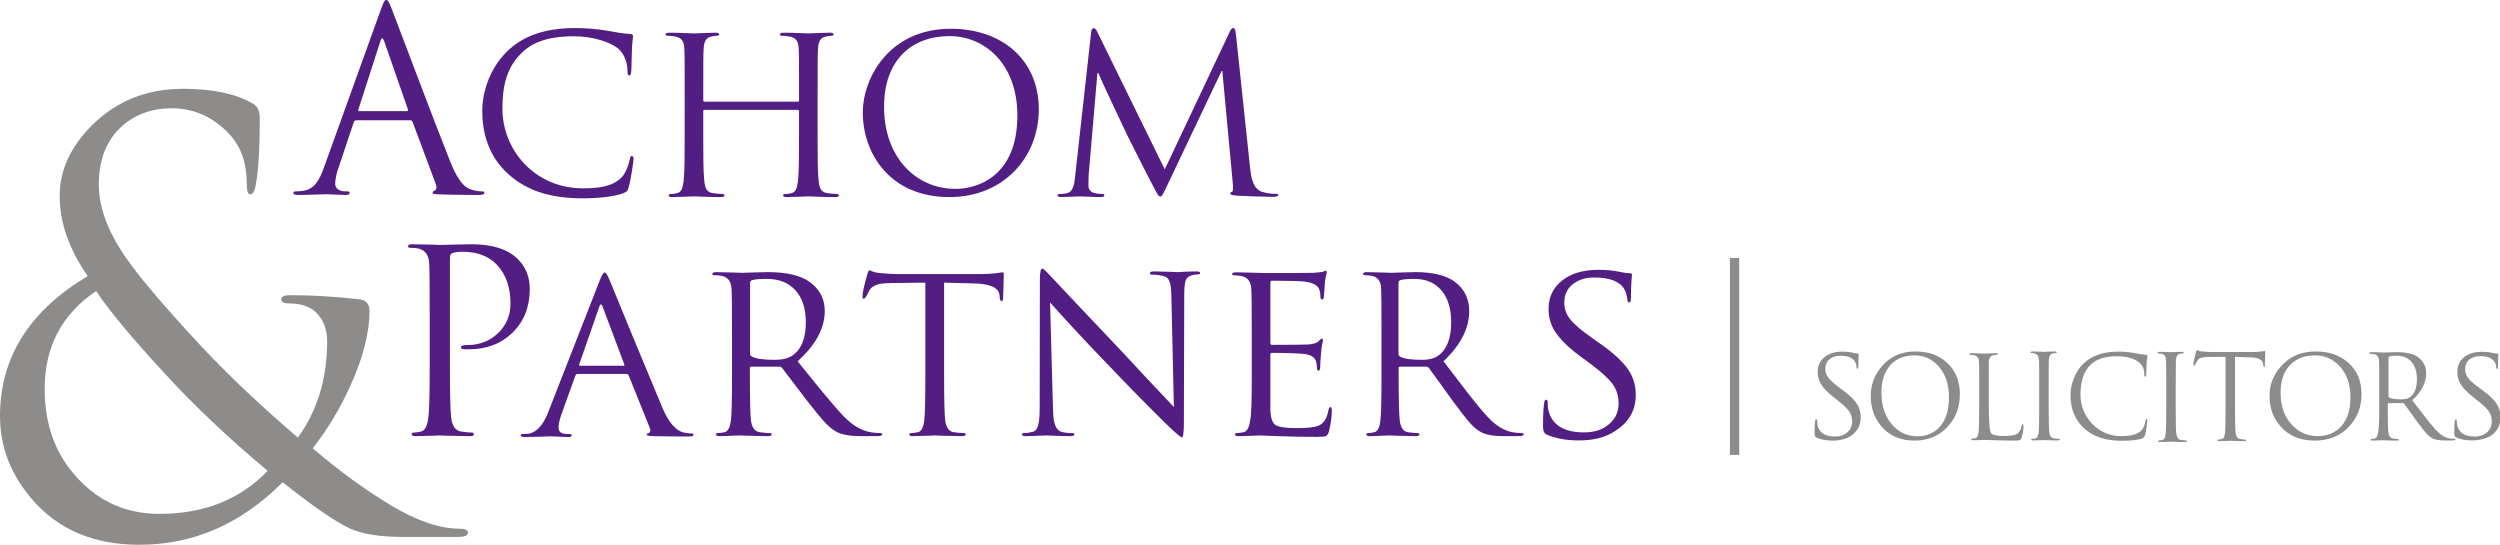<?xml version="1.0" encoding="utf-8"?>
<!-- Generator: Adobe Illustrator 28.0.0, SVG Export Plug-In . SVG Version: 6.00 Build 0)  -->
<svg version="1.1" id="Layer_1" xmlns="http://www.w3.org/2000/svg" xmlns:xlink="http://www.w3.org/1999/xlink" x="0px" y="0px"
	 viewBox="0 0 1399.2 304.9" style="enable-background:new 0 0 1399.2 304.9;" xml:space="preserve">
<style type="text/css">
	.st0{fill:#521E83;}
	.st1{fill:#8D8C8A;}
</style>
<path class="st0" d="M213.1,5.5c1.7-4.7,2.2-5.5,3.1-5.5s1.4,0.7,3.1,5.1c2.1,5.4,24.1,63.9,32.7,85.4c5,12.6,9.1,14.9,12.1,15.7
	c2.1,0.7,4.2,0.9,5.6,0.9c0.8,0,1.4,0.1,1.4,0.9c0,0.8-1.3,1.1-2.8,1.1c-2.1,0-12.3,0-22-0.3c-2.7-0.1-4.2-0.1-4.2-1
	c0-0.6,0.4-0.8,1-1c0.8-0.3,1.7-1.6,0.8-3.8l-13-34.8c-0.3-0.6-0.6-0.9-1.3-0.9h-30.2c-0.7,0-1.1,0.4-1.4,1.1l-8.4,25.1
	c-1.3,3.5-2,6.9-2,9.5c0,2.8,2.9,4.1,5.3,4.1h1.4c1,0,1.4,0.3,1.4,0.9c0,0.8-0.8,1.1-2.1,1.1c-3.4,0-9.4-0.4-10.9-0.4
	c-1.5,0-9.3,0.4-15.8,0.4c-1.8,0-2.7-0.3-2.7-1.1c0-0.6,0.6-0.9,1.3-0.9c1,0,2.9-0.1,4.1-0.3c6.5-0.9,9.3-6.2,11.8-13.3L213.1,5.5z
	 M227.7,62.2c0.7,0,0.7-0.4,0.6-1l-13.3-38.2c-0.7-2.1-1.4-2.1-2.1,0l-12.3,38.2c-0.3,0.7,0,1,0.4,1H227.7z"/>
<path class="st0" d="M285,97.9c-12.1-10.6-15.1-24.4-15.1-36c0-8.1,2.9-22.4,14-33.2c7.5-7.3,18.8-13,38-13c5,0,12,0.4,18.1,1.5
	c4.7,0.9,8.7,1.6,12.7,1.8c1.4,0.1,1.6,0.6,1.6,1.3c0,1-0.4,2.4-0.6,6.8c-0.2,4-0.2,10.7-0.4,12.5c-0.1,1.8-0.4,2.6-1.1,2.6
	c-0.9,0-1-0.9-1-2.6c0-4.7-2-9.7-5.2-12.4c-4.4-3.6-14-6.9-24.9-6.9c-16.6,0-24.3,4.7-28.7,8.9c-9.1,8.5-11.2,19.3-11.2,31.7
	c0,23.2,18.3,44.5,45,44.5c9.4,0,16.7-1.1,21.7-6.1c2.6-2.7,4.2-8,4.6-10.2c0.2-1.3,0.5-1.8,1.2-1.8c0.6,0,0.9,0.9,0.9,1.8
	c0,0.9-1.5,11.4-2.7,15.6c-0.7,2.3-1,2.6-3.2,3.5c-5,1.9-14.5,2.8-22.5,2.8C307.5,111,294.9,106.5,285,97.9z"/>
<path class="st0" d="M457.6,75c0,11.7,0,21.3,0.6,26.4c0.4,3.5,1.1,6.2,4.8,6.7c1.7,0.2,4.4,0.5,5.5,0.5c0.7,0,1,0.4,1,0.7
	c0,0.6-0.6,1-2,1c-6.8,0-14.5-0.4-15.1-0.4c-0.6,0-8.4,0.4-12.1,0.4c-1.4,0-2-0.2-2-1c0-0.4,0.2-0.7,1-0.7c1.1,0,2.6-0.2,3.7-0.5
	c2.5-0.5,3.1-3.2,3.6-6.7c0.6-5.1,0.6-14.7,0.6-26.4V62.2c0-0.5-0.4-0.7-0.7-0.7h-52.2c-0.4,0-0.7,0.1-0.7,0.7V75
	c0,11.7,0,21.3,0.6,26.4c0.4,3.5,1.1,6.2,4.8,6.7c1.7,0.2,4.4,0.5,5.5,0.5c0.7,0,1,0.4,1,0.7c0,0.6-0.6,1-2,1
	c-6.8,0-14.5-0.4-15.1-0.4c-0.6,0-8.4,0.4-12.1,0.4c-1.4,0-2-0.2-2-1c0-0.4,0.2-0.7,1-0.7c1.1,0,2.6-0.2,3.7-0.5
	c2.5-0.5,3.1-3.2,3.6-6.7c0.6-5.1,0.6-14.7,0.6-26.4V53.6c0-19,0-22.4-0.2-26.3c-0.2-4.1-1.2-6.1-5.3-6.9c-1-0.2-3.1-0.4-4.2-0.4
	c-0.5,0-1-0.2-1-0.7c0-0.7,0.6-1,2-1c5.5,0,13.3,0.4,13.9,0.4c0.6,0,8.4-0.4,12.1-0.4c1.4,0,2,0.2,2,1c0,0.5-0.5,0.7-1,0.7
	c-0.9,0-1.6,0.1-3.1,0.4c-3.3,0.6-4.3,2.7-4.6,6.9c-0.2,3.9-0.2,7.3-0.2,26.3v2.6c0,0.6,0.4,0.7,0.7,0.7h52.2c0.4,0,0.7-0.1,0.7-0.7
	v-2.6c0-19,0-22.4-0.2-26.3c-0.2-4.1-1.2-6.1-5.3-6.9c-1-0.2-3.1-0.4-4.2-0.4c-0.5,0-1-0.2-1-0.7c0-0.7,0.6-1,2-1
	c5.5,0,13.3,0.4,13.9,0.4c0.6,0,8.4-0.4,12.1-0.4c1.4,0,2,0.2,2,1c0,0.5-0.5,0.7-1,0.7c-0.9,0-1.6,0.1-3.1,0.4
	c-3.3,0.6-4.3,2.7-4.6,6.9c-0.2,3.9-0.2,7.3-0.2,26.3V75z"/>
<path class="st0" d="M532,16.1C560.2,16,581.3,33,581.4,61c0.1,26.9-19.6,49.2-49.8,49.3c-34.3,0.1-48.7-25.4-48.7-47.1
	C482.8,43.8,497.5,16.2,532,16.1z M535,105.7c11.3,0,34.5-6.4,34.4-41.3c-0.1-28.8-18.4-44.3-38.2-44.2
	c-20.9,0.1-36.5,13.4-36.4,39.7C494.8,87.8,512.4,105.8,535,105.7z"/>
<path class="st0" d="M699.7,94.4c0.5,4.4,1.4,11.3,6.7,13c3.6,1.1,6.8,1.1,8,1.1c0.6,0,1,0.1,1,0.6c0,0.7-1.1,1.1-2.6,1.1
	c-2.7,0-16.1-0.4-20.7-0.7c-2.8-0.2-3.5-0.6-3.5-1.2c0-0.5,0.2-0.7,0.9-0.9c0.6-0.1,0.7-2.2,0.5-4.4l-5.9-63.3h-0.4l-30.3,63.8
	c-2.6,5.4-3,6.5-4.1,6.5c-0.9,0-1.5-1.2-3.8-5.6c-3.2-6-13.9-27.3-14.5-28.5c-1.1-2.2-15-31.7-16.3-35h-0.5l-4.9,57
	c-0.1,2-0.1,4.2-0.1,6.3c0,1.8,1.4,3.4,3.2,3.8c2.1,0.5,4,0.6,4.7,0.6c0.5,0,1,0.2,1,0.6c0,0.9-0.7,1.1-2.2,1.1
	c-4.6,0-10.5-0.4-11.5-0.4c-1.1,0-7.1,0.4-10.4,0.4c-1.2,0-2.1-0.2-2.1-1.1c0-0.4,0.6-0.6,1.2-0.6c1,0,1.9,0,3.7-0.4
	c4.1-0.7,4.5-5.5,5-10.2l8.9-80c0.1-1.4,0.6-2.2,1.4-2.2c0.7,0,1.2,0.5,1.9,1.8l37.9,77.2l36.4-77.1c0.5-1.1,1-2,1.9-2
	s1.2,1,1.5,3.3L699.7,94.4z"/>
<g>
	<path class="st1" d="M78,304.9c-25.5,0-45.5-8.5-60-25.4C6,265.6,0,250.1,0,232.9c0-32.8,16.4-58.9,49.1-78.4
		c-10.5-15-15.7-29.9-15.7-44.9c0-14.3,6.1-27.6,18.3-39.7c13.7-13.5,30.6-20.2,50.7-20.2c16.5,0,29.4,2.7,38.8,8.1
		c2.8,1.5,4.2,4.2,4.2,8.1c0,17.4-0.8,29.8-2.2,37.4c-0.6,3.7-1.7,5.5-3.2,5.5c-1.3,0-1.9-2.1-1.9-6.2c0-11.5-3.3-20.7-9.9-27.7
		c-9-9.5-19.7-14.3-32.1-14.3c-10.9,0-20.1,3.3-27.6,9.8c-8.8,7.8-13.2,18.8-13.2,32.9c0,11.7,4.3,24.2,12.8,37.4
		c6.4,10,19,25.3,37.9,45.9c17.1,18.9,37.3,38.3,60.7,58.3c10.9-15,16.4-33,16.4-54c0-6.5-2-11.8-6.1-15.9
		c-3.4-3.5-8.7-5.2-15.7-5.2c-2.6,0-3.9-0.8-3.9-2.3c0-1.5,1.7-2.3,5.1-2.3c12.4,0,25.2,0.8,38.5,2.3c3.9,0.4,5.8,2.6,5.8,6.5
		c0,12.2-3.5,26-10.6,41.7c-6,13.2-13.1,25-21.2,35.2c15,12.8,29.7,23.5,44.1,32.1c14.4,8.6,27.2,12.9,38.3,12.9
		c3,0,4.5,0.8,4.5,2.3c0,1.5-1.8,2.3-5.5,2.3H225c-12.2,0-21.8-1.5-28.9-4.6c-8.1-3.7-20.8-12.4-37.9-26
		C135.1,293.1,108.4,304.9,78,304.9z M89.2,287.6c25,0,45.2-8,60.6-24.1c-21.6-18-41-36.3-58.1-55c-18.2-19.7-30.8-34.9-37.9-45.6
		C34.7,175.8,25,194,25,217.6c0,20.2,6.1,36.9,18.5,50.1C55.8,281,71,287.6,89.2,287.6z"/>
</g>
<path class="st0" d="M240.5,202.9v-25c0-17.3-0.1-27.6-0.3-30.7c-0.3-4.5-2.3-7.2-6-8.1c-1.3-0.3-2.9-0.4-4.7-0.4
	c-0.7,0-1.1-0.3-1.1-0.9c0-0.8,0.7-1.1,2.2-1.1c2.5,0,5.8,0.1,9.8,0.2c4,0.1,6,0.2,5.9,0.2c0.7,0,3.2-0.1,7.5-0.2
	c4.3-0.1,7.6-0.2,10-0.2c11.7,0,20.2,2.7,25.8,8.1c4.6,4.5,6.9,10.1,6.9,16.9c0,10-3.2,18.2-9.6,24.4c-6.4,6.3-14.6,9.4-24.5,9.4
	c-1.5,0-2.5,0-2.9-0.1c-1,0-1.5-0.3-1.5-1c0-0.9,1.2-1.3,3.7-1.3c6.7,0,12.4-2.2,17.1-6.7c4.6-4.5,6.9-9.9,6.9-16.5
	c0-9.2-2.6-16.5-7.8-21.9c-4.5-4.7-10.9-7.1-19-7.1c-2.7,0-4.7,0.3-6,0.9c-0.7,0.3-1.1,1.2-1.1,2.7v58.4c0,16.4,0.2,26.7,0.7,30.8
	c0.6,4.7,2.4,7.3,5.4,7.8c2.7,0.4,4.8,0.6,6.2,0.6c0.7,0,1.1,0.3,1.1,0.9c0,0.8-0.7,1.1-2.2,1.1c-3.1,0-6.9-0.1-11.2-0.2
	c-4.3-0.1-6.3-0.2-5.9-0.2c0.2,0-1.6,0.1-5.3,0.2c-3.7,0.1-6.4,0.2-8,0.2c-1.5,0-2.2-0.4-2.2-1.1c0-0.6,0.4-0.9,1.3-0.9
	c0.9,0,2.2-0.2,4-0.6c2.1-0.5,3.5-3.1,4-7.8C240.3,230,240.5,219.8,240.5,202.9z"/>
<path class="st0" d="M306.7,231l28.9-73.9c1.2-3.1,2.1-4.6,2.8-4.6c0.7,0,1.6,1.4,2.8,4.3c7.3,17.9,17.2,41.9,29.7,71.8
	c3.4,7.9,7.3,12.4,11.8,13.5c1.4,0.3,2.8,0.5,4.2,0.5c0.8,0,1.3,0.2,1.3,0.7c0,0.6-0.8,1-2.5,1c-8.3,0-15-0.1-20-0.2
	c-2.5-0.1-3.8-0.4-3.8-0.8c0-0.4,0.3-0.7,0.9-0.8c1.3-0.3,1.5-1.4,0.8-3.2l-11.8-29.3c-0.3-0.5-0.6-0.7-1.1-0.7h-27.4
	c-0.6,0-1,0.3-1.3,1l-7.6,21.1c-1.2,3.3-1.8,5.9-1.8,8c0,2.3,1.6,3.5,4.8,3.5h1.3c0.8,0,1.3,0.2,1.3,0.7c0,0.6-0.6,1-1.9,1
	c-1.2,0-3.1-0.1-5.6-0.2c-2.5-0.1-4-0.2-4.3-0.2c-0.1,0-1.9,0.1-5.5,0.2c-3.6,0.1-6.5,0.2-8.9,0.2c-1.6,0-2.4-0.3-2.4-1
	c0-0.5,0.4-0.7,1.1-0.7c1.2,0,2.4-0.1,3.7-0.2C300.4,241.7,304,237.9,306.7,231z M324.6,204.7h24.3c0.5,0,0.7-0.3,0.5-0.8
	l-12.1-32.2c-0.3-0.9-0.7-1.3-1-1.3c-0.3,0-0.6,0.4-0.9,1.3l-11.2,32.2C324,204.4,324.1,204.7,324.6,204.7z"/>
<path class="st0" d="M409.7,208.9v-21.4c0-14.8-0.1-23.6-0.3-26.2c-0.3-3.9-2.1-6.2-5.4-6.9c-1.2-0.2-2.6-0.4-4.3-0.4
	c-0.7,0-1-0.2-1-0.7c0-0.6,0.7-1,2-1c2.3,0,5.4,0.1,9.1,0.2c3.7,0.1,5.4,0.2,5.2,0.2c0.3,0,2.4-0.1,6.5-0.2c4.1-0.1,6.9-0.2,8.4-0.2
	c10.2,0,17.9,1.8,23,5.3c5.8,4.1,8.7,9.6,8.7,16.5c0,9.6-5.1,19-15.2,28.1c8.3,10.2,13,16,14.2,17.5c4.8,5.8,8.8,10.4,11.9,13.6
	c4.9,5,10,7.9,15.3,8.7c1.6,0.2,3.2,0.4,4.9,0.4c0.8,0,1.1,0.2,1.1,0.7c0,0.6-1,1-3,1h-8.9c-6,0-10.5-0.8-13.5-2.3
	c-2.4-1.2-5-3.4-7.8-6.6c-1.4-1.5-4.5-5.3-9.2-11.3c-3.7-4.9-8.3-10.9-13.7-18c-0.5-0.5-1-0.7-1.6-0.7h-15.5c-0.6,0-0.9,0.3-0.9,1
	v2.9c0,13.9,0.2,22.7,0.6,26.2c0.5,4,2.1,6.2,4.9,6.6c2.4,0.3,4.3,0.5,5.7,0.5c0.7,0,1,0.2,1,0.7c0,0.6-0.7,1-2,1
	c-2.9,0-6.2-0.1-10.1-0.2c-3.9-0.1-5.7-0.2-5.3-0.2c-5.8,0.2-9.7,0.4-11.8,0.4c-1.3,0-2-0.3-2-1c0-0.5,0.4-0.7,1.2-0.7
	c0.8,0,2-0.2,3.6-0.5c1.9-0.4,3.1-2.6,3.6-6.7C409.5,232.1,409.7,223.3,409.7,208.9z M419.8,158.3v39.7c0,0.6,0.3,1.1,0.9,1.5
	c2.3,1.3,6.7,1.9,13.2,1.9c3.9,0,7.1-0.8,9.4-2.3c5.1-3.4,7.7-9.6,7.7-18.7c0-7.6-1.9-13.6-5.8-17.9c-3.9-4.3-9.2-6.4-15.9-6.4
	c-3.9,0-6.7,0.2-8.4,0.7C420.1,157.1,419.8,157.6,419.8,158.3z"/>
<path class="st0" d="M773.2,208.9v-21.4c0-14.8-0.1-23.6-0.2-26.2c-0.2-3.9-1.9-6.2-5.1-6.9c-1.1-0.2-2.5-0.4-4-0.4
	c-0.6,0-1-0.2-1-0.7c0-0.6,0.6-1,1.9-1c2.2,0,5.1,0.1,8.6,0.2c3.5,0.1,5.1,0.2,4.9,0.2c0.2,0,2.3-0.1,6.1-0.2
	c3.8-0.1,6.5-0.2,7.9-0.2c9.7,0,16.9,1.8,21.8,5.3c5.5,4.1,8.2,9.6,8.2,16.5c0,9.6-4.8,19-14.4,28.1c7.8,10.2,12.3,16,13.4,17.5
	c4.5,5.8,8.3,10.4,11.3,13.6c4.6,5,9.4,7.9,14.5,8.7c1.5,0.2,3.1,0.4,4.6,0.4c0.7,0,1.1,0.2,1.1,0.7c0,0.6-1,1-2.9,1h-8.4
	c-5.7,0-10-0.8-12.7-2.3c-2.3-1.2-4.8-3.4-7.4-6.6c-1.3-1.5-4.2-5.3-8.7-11.3c-3.5-4.9-7.8-10.9-13-18c-0.5-0.5-1-0.7-1.5-0.7h-14.6
	c-0.6,0-0.8,0.3-0.8,1v2.9c0,13.9,0.2,22.7,0.6,26.2c0.5,4,2,6.2,4.6,6.6c2.3,0.3,4.1,0.5,5.4,0.5c0.6,0,1,0.2,1,0.7
	c0,0.6-0.6,1-1.9,1c-2.7,0-5.9-0.1-9.6-0.2c-3.7-0.1-5.4-0.2-5.1-0.2c-5.5,0.2-9.2,0.4-11.2,0.4c-1.3,0-1.9-0.3-1.9-1
	c0-0.5,0.4-0.7,1.1-0.7c0.8,0,1.9-0.2,3.4-0.5c1.8-0.4,3-2.6,3.4-6.7C773,232.1,773.2,223.3,773.2,208.9z M782.7,158.3v39.7
	c0,0.6,0.3,1.1,0.8,1.5c2.1,1.3,6.3,1.9,12.5,1.9c3.7,0,6.7-0.8,8.9-2.3c4.8-3.4,7.3-9.6,7.3-18.7c0-7.6-1.8-13.6-5.5-17.9
	c-3.7-4.3-8.7-6.4-15-6.4c-3.7,0-6.4,0.2-8,0.7C783,157.1,782.7,157.6,782.7,158.3z"/>
<path class="st0" d="M528.4,158.2v51c0,13.9,0.2,22.6,0.6,26.1c0.5,4,2.1,6.2,4.9,6.6c2.4,0.3,4.3,0.5,5.6,0.5c0.7,0,1,0.2,1,0.7
	c0,0.6-0.7,1-2,1c-2.8,0-6.2-0.1-10.1-0.2c-3.9-0.1-5.6-0.2-5.3-0.2c0.1,0-1.6,0.1-4.9,0.2c-3.4,0.1-5.8,0.2-7.3,0.2
	c-1.3,0-2-0.3-2-1c0-0.5,0.4-0.7,1.2-0.7c0.8,0,2-0.2,3.6-0.5c1.9-0.4,3.1-2.6,3.6-6.6c0.4-3.1,0.6-11.8,0.6-26.1v-51l-18.5,0.2
	c-3.2,0.1-5.6,0.2-7,0.5c-2.7,0.6-4.6,1.7-5.7,3.4c-0.5,1-1,1.9-1.5,2.9c-0.7,1.4-1.4,2-1.9,2c-0.4,0-0.6-0.4-0.6-1.1
	c0-2.2,0.9-6.3,2.7-12.5c0.4-1.5,0.8-2.3,1.2-2.3c0.2,0,0.8,0.2,1.9,0.7c1.1,0.4,2.3,0.7,3.6,0.8c4.7,0.4,7.9,0.6,9.9,0.6h46.8
	c3.2,0,6.2-0.2,8.8-0.5c2.6-0.4,3.8-0.5,3.6-0.5c0.4,0,0.6,0.5,0.6,1.4c0,1.4-0.1,3.8-0.2,7.4s-0.2,5.5-0.2,5.7c0,1-0.3,1.6-0.9,1.6
	c-0.5,0-0.8-0.7-1-2l-0.1-1.3c-0.4-4.3-5.5-6.5-15.4-6.6L528.4,158.2z"/>
<path class="st0" d="M587.7,169.3l1.6,58.3c0.1,3.9,0.3,6.6,0.6,8c0.7,3.5,2.1,5.5,4.2,6.1c1.7,0.5,3.8,0.7,6.2,0.7
	c0.7,0,1,0.2,1,0.7c0,0.6-0.7,1-2.2,1c-2.8,0-5.7-0.1-8.8-0.2c-3-0.1-4.5-0.2-4.4-0.2c-5.7,0.2-9.7,0.4-11.9,0.4c-1.3,0-2-0.3-2-1
	c0-0.5,0.3-0.7,1-0.7c1.7,0,3.5-0.3,5.3-0.8c1.8-0.5,2.9-2.8,3.3-6.8c0.2-1.2,0.3-4.1,0.3-8.6l0.1-69.8c0-4.1,0.5-6.1,1.4-6.1
	c0.4,0,1.9,1.3,4.3,3.9c6.8,7.2,19.9,21.2,39.5,41.8c8.6,9.3,18.5,19.9,29.8,31.8l-1.4-61.9c-0.1-4.1-0.4-6.9-1.1-8.5
	c-0.6-1.6-1.8-2.6-3.6-3c-1.8-0.4-3.9-0.7-6.3-0.7c-0.7,0-1-0.3-1-0.9c0-0.6,0.8-0.9,2.5-0.9c2.2,0,4.9,0.1,8.1,0.2
	c3.1,0.1,4.8,0.2,4.8,0.2c0.2,0,1.5-0.1,3.9-0.2c2.4-0.1,4.7-0.2,6.6-0.2c1.5,0,2.2,0.3,2.2,0.8c0,0.6-0.4,0.9-1.3,0.9
	c-0.9,0-1.9,0.1-3,0.4c-2,0.4-3.2,1.4-3.8,2.9c-0.5,1.5-0.8,4.2-0.8,8l-0.2,71.3c0,5.8-0.4,8.6-1.1,8.6c-0.7,0-3.7-2.6-9.1-7.8
	c-8.9-8.7-19.7-19.7-32.4-33C608.7,192.3,597.9,180.7,587.7,169.3z"/>
<path class="st0" d="M700.6,208.9v-21.3c0-14.8-0.1-23.5-0.3-26.2c-0.3-3.9-2.1-6.2-5.4-6.9c-1.2-0.2-2.6-0.4-4.3-0.4
	c-0.7,0-1-0.2-1-0.7c0-0.6,0.7-1,2-1c2.4,0,5.4,0.1,9.1,0.2c3.7,0.1,5.4,0.2,5.2,0.2c17.6,0,27.2,0,29-0.1c2.3-0.1,4.1-0.3,5.4-0.6
	c0.2,0,0.4-0.1,0.8-0.3c0.4-0.2,0.7-0.3,0.9-0.3c0.3,0,0.5,0.4,0.5,1.1c0,0.2-0.1,0.9-0.4,2.1c-0.3,1.1-0.5,2.3-0.6,3.6
	c-0.1,2.2-0.3,4.9-0.6,8c-0.2,0.9-0.5,1.3-0.9,1.3c-0.7,0-1-0.5-1-1.6c0-1.8-0.3-3.2-0.8-4.4c-1-2.2-4-3.6-9-4.1
	c-2.3-0.2-8.1-0.4-17.4-0.4c-0.5,0-0.8,0.4-0.8,1.2v33.5c0,0.8,0.3,1.2,0.8,1.2c11.5,0,18.2-0.1,20.1-0.2c3.1-0.2,5.1-0.8,6.1-1.8
	c0.9-1,1.5-1.5,1.8-1.5c0.4,0,0.6,0.3,0.6,1c0,0.2-0.1,0.9-0.4,2.2c-0.3,1.5-0.5,3.1-0.6,4.6c-0.3,3.4-0.5,5.9-0.5,7.6
	c0,1.7-0.3,2.5-0.9,2.5c-0.6,0-0.9-0.4-0.9-1.1c0-1.6-0.2-3-0.5-4c-0.8-2.4-3-3.8-6.6-4.2c-4-0.4-10-0.6-18.1-0.6
	c-0.6,0-0.9,0.3-0.9,0.8v31.4c0.2,4.2,1.1,6.9,2.8,8.1s5.7,1.8,11.8,1.8c5.9,0,10-0.4,12.2-1.3c3-1.2,4.9-4.1,5.7-8.7
	c0.3-1.2,0.6-1.8,1.1-1.8c0.5,0,0.8,0.6,0.8,1.8c0,3.7-0.6,7.6-1.6,11.8c-0.4,1.5-1,2.4-1.8,2.7c-0.8,0.3-2.5,0.4-5.1,0.4
	c-7.7,0-14.8-0.1-21.5-0.4c-6.6-0.2-9.9-0.4-9.8-0.4s-1.6,0.1-5,0.2c-3.4,0.1-5.9,0.2-7.4,0.2c-1.4,0-2-0.3-2-1
	c0-0.5,0.4-0.7,1.2-0.7c0.8,0,2-0.2,3.6-0.5c1.9-0.4,3.2-2.6,3.7-6.7C700.4,232.1,700.6,223.3,700.6,208.9z"/>
<path class="st0" d="M883.7,246.5c-7.1,0-13.1-1.1-18.1-3.3c-1.4-0.6-2-2.1-2-4.6c0-7,0.3-11.6,0.8-13.9c0.2-0.7,0.5-1,0.9-1
	c0.6,0,0.9,0.5,0.9,1.3c0,1.8,0.1,3.3,0.4,4.5c1.9,8.3,8.6,12.5,20,12.5c6.1,0,11-1.7,14.6-5.2c3.2-3,4.7-6.7,4.7-11
	c0-4.1-1.1-7.7-3.3-10.8c-2.2-3-6.3-6.8-12.2-11.2l-6.1-4.5c-6.8-5-11.5-9.8-14.2-14.1c-2.3-3.7-3.4-7.8-3.4-12.3
	c0-6.6,2.5-11.9,7.6-15.9c5-4,11.8-6,20.4-6c4.4,0,8.6,0.4,12.6,1.3c2,0.4,3.6,0.6,4.7,0.6c0.9,0,1.4,0.3,1.4,0.8
	c0-0.4-0.1,0.8-0.3,3.6c-0.2,2.8-0.3,5.9-0.3,9.2c0,1.9-0.3,2.8-0.9,2.8s-1-0.5-1.1-1.6c-0.3-2.6-0.9-4.6-1.8-6
	c-2.6-4.3-8.2-6.4-16.9-6.4c-4.8,0-8.7,1.3-11.9,3.8c-3.2,2.6-4.7,6-4.7,10.3c0,3.5,1.1,6.6,3.4,9.4c2.2,2.8,6.6,6.5,13.1,11
	l3.8,2.7c7.7,5.4,12.9,10.4,15.8,14.8c2.6,4,3.9,8.6,3.9,13.7c0,8.6-3.8,15.3-11.5,20.2C898.7,244.8,891.9,246.5,883.7,246.5z"/>
<rect x="968.2" y="144.4" class="st1" width="5.2" height="110.2"/>
<path class="st1" d="M1025.6,246.6c-3.5,0-6.5-0.6-9-1.7c-0.7-0.3-1-1.1-1-2.4c0-3.6,0.1-6.1,0.4-7.3c0.1-0.3,0.2-0.5,0.5-0.5
	c0.3,0,0.5,0.2,0.5,0.7c0,0.9,0.1,1.7,0.2,2.4c0.9,4.4,4.2,6.5,9.9,6.5c3,0,5.4-0.9,7.2-2.7c1.6-1.6,2.3-3.5,2.3-5.7
	c0-2.2-0.5-4-1.6-5.6c-1.1-1.6-3.1-3.5-6-5.8l-3-2.4c-3.3-2.6-5.7-5.1-7-7.4c-1.1-1.9-1.7-4.1-1.7-6.4c0-3.4,1.2-6.2,3.7-8.3
	c2.5-2.1,5.9-3.2,10.1-3.2c2.2,0,4.3,0.2,6.2,0.7c1,0.2,1.8,0.3,2.3,0.3c0.4,0,0.7,0.1,0.7,0.4c0-0.2,0,0.4-0.1,1.9
	s-0.1,3.1-0.1,4.8c0,1-0.2,1.5-0.5,1.5c-0.3,0-0.5-0.3-0.5-0.8c-0.1-1.3-0.4-2.4-0.9-3.2c-1.3-2.2-4.1-3.3-8.4-3.3
	c-2.4,0-4.3,0.7-5.9,2c-1.6,1.3-2.3,3.1-2.3,5.4c0,1.8,0.6,3.5,1.7,4.9c1.1,1.5,3.3,3.4,6.5,5.8l1.9,1.4c3.8,2.8,6.4,5.4,7.8,7.8
	c1.3,2.1,1.9,4.5,1.9,7.2c0,4.5-1.9,8-5.7,10.5C1033.1,245.7,1029.7,246.6,1025.6,246.6z"/>
<path class="st1" d="M1047,221.6c0-6.1,2-11.5,6-16.3c4.7-5.7,11-8.6,19-8.6c7.3,0,13.2,2.1,17.8,6.4c4.7,4.4,7.1,10.2,7.1,17.5
	c0,7.3-2.3,13.4-6.9,18.3c-4.8,5.1-10.9,7.7-18.4,7.7c-8,0-14.3-2.7-18.8-8.2C1048.9,233.7,1047,228.1,1047,221.6z M1053,219.8
	c0,7.3,2,13.2,5.9,17.8c3.8,4.4,8.6,6.6,14.4,6.6c4.2,0,7.8-1.3,10.9-3.9c4.4-3.8,6.6-9.8,6.6-17.9c0-7.3-2-13.1-5.9-17.5
	c-3.6-4-8.1-6-13.4-6c-5.5,0-9.9,1.7-13.3,5.2C1054.8,207.8,1053,213.1,1053,219.8z"/>
<path class="st1" d="M1113.1,216.3v11.5c0,8.9,0.5,13.8,1.4,14.8c1,1,3.5,1.4,7.6,1.4c4.1,0,6.6-0.6,7.7-1.9
	c0.9-1.1,1.4-2.4,1.7-3.9c0.1-0.6,0.3-0.8,0.6-0.8c0.3,0,0.4,0.3,0.4,1c0,2.1-0.3,4.2-1,6.4c-0.3,0.9-0.8,1.5-1.6,1.7
	c-0.2,0-1,0.1-2.4,0.1c-3.5,0-7.1-0.1-10.6-0.2c-3.5-0.1-5.7-0.2-6.5-0.2c-0.1,0-1,0-2.6,0.1c-1.7,0.1-2.9,0.1-3.6,0.1
	c-0.7,0-1-0.2-1-0.5c0-0.3,0.2-0.4,0.6-0.4c0.4,0,1-0.1,1.8-0.3c1-0.2,1.6-1.4,1.8-3.5c0.2-1.7,0.3-6.3,0.3-14v-11.3
	c0-7.9,0-12.5-0.1-13.9c-0.1-2.1-1-3.3-2.7-3.7c-0.6-0.1-1.3-0.2-2.2-0.2c-0.3,0-0.5-0.1-0.5-0.4c0-0.3,0.3-0.5,1-0.5
	c1.2,0,2.7,0,4.6,0.1c1.9,0.1,2.7,0.1,2.6,0.1c0,0,0.9,0,2.8-0.1c1.9-0.1,3.3-0.1,4-0.1c0.7,0,1,0.2,1,0.5c0,0.2-0.4,0.4-1.1,0.5
	c-0.5,0-1,0.1-1.5,0.1c-1.5,0.3-2.4,1.5-2.5,3.7C1113.1,203.8,1113.1,208.4,1113.1,216.3z"/>
<path class="st1" d="M1146.6,215.8v11.6c0,7.6,0.1,12.3,0.3,14.3c0.3,2.2,1.1,3.4,2.5,3.6c1.2,0.2,2.2,0.3,2.9,0.3
	c0.3,0,0.5,0.1,0.5,0.4c0,0.3-0.3,0.5-1,0.5c-1.4,0-3.1,0-5.1-0.1c-2-0.1-2.9-0.1-2.7-0.1c0,0-0.8,0-2.5,0.1s-3,0.1-3.7,0.1
	c-0.7,0-1-0.2-1-0.5c0-0.3,0.2-0.4,0.6-0.4c0.4,0,1-0.1,1.8-0.3c1-0.2,1.6-1.4,1.8-3.6c0.2-1.7,0.3-6.5,0.3-14.3v-11.6
	c0-8,0-12.7-0.1-14.2c-0.1-2.1-0.8-3.3-2.2-3.7c-0.7-0.2-1.4-0.3-2-0.3c-0.3,0-0.5-0.1-0.5-0.4c0-0.3,0.3-0.5,1-0.5
	c0.8,0,2.1,0,3.9,0.1c1.7,0.1,2.6,0.1,2.5,0.1s0.8,0,2.5-0.1c1.7-0.1,3-0.1,3.7-0.1c0.7,0,1,0.2,1,0.5c0,0.3-0.2,0.4-0.5,0.4
	c-0.3,0-0.9,0.1-1.6,0.2c-1.4,0.3-2.2,1.5-2.3,3.7C1146.6,203.1,1146.6,207.8,1146.6,215.8z"/>
<path class="st1" d="M1187.5,246.7c-8.9,0-15.9-2.3-21-6.9c-5.1-4.6-7.7-10.9-7.7-18.8c0-2.7,0.5-5.4,1.5-8.2
	c1.2-3.6,3.1-6.7,5.7-9.2c4.5-4.5,11-6.8,19.4-6.8c3.4,0,6.5,0.3,9.2,0.8c2.9,0.6,5.1,0.9,6.5,1c0.6,0,0.8,0.3,0.8,0.7
	c0,0.1-0.1,0.5-0.2,1.2c-0.1,0.7-0.2,1.5-0.3,2.4c0,1.9-0.1,4.1-0.2,6.6c0,0.9-0.2,1.3-0.6,1.3c-0.3,0-0.5-0.4-0.5-1.3
	c0-2.8-0.9-5-2.7-6.5c-2.8-2.4-7.1-3.6-12.7-3.6c-6.5,0-11.4,1.6-14.6,4.7c-3.8,3.7-5.7,9.2-5.7,16.6c0,6.3,2.1,11.7,6.4,16.3
	c4.4,4.7,10,7.1,16.6,7.1c5.3,0,9-1.1,11.1-3.2c1.1-1.2,1.9-3,2.3-5.4c0.1-0.6,0.3-1,0.6-1c0.3,0,0.4,0.3,0.4,1
	c0,0.3-0.1,1.5-0.4,3.4c-0.3,2.2-0.6,3.8-0.9,4.7c-0.3,0.9-0.8,1.5-1.7,1.9C1196.6,246.2,1192.8,246.7,1187.5,246.7z"/>
<path class="st1" d="M1217.7,216.2v11.8c0,7.7,0.1,12.5,0.3,14.5c0.3,2.2,1.1,3.5,2.5,3.7c1.2,0.2,2.2,0.3,2.9,0.3
	c0.3,0,0.5,0.1,0.5,0.4c0,0.4-0.3,0.5-1,0.5c-1.4,0-3.1,0-5.1-0.1c-2-0.1-2.9-0.1-2.7-0.1c0,0-0.8,0-2.5,0.1c-1.7,0.1-3,0.1-3.7,0.1
	c-0.7,0-1-0.2-1-0.5c0-0.3,0.2-0.4,0.6-0.4c0.4,0,1-0.1,1.8-0.3c1-0.2,1.6-1.4,1.8-3.7c0.2-1.7,0.3-6.6,0.3-14.5v-11.8
	c0-8.1,0-13-0.1-14.4c-0.1-2.1-0.8-3.4-2.2-3.7c-0.7-0.2-1.4-0.3-2-0.3c-0.3,0-0.5-0.1-0.5-0.4c0-0.4,0.3-0.5,1-0.5
	c0.8,0,2.1,0,3.9,0.1c1.7,0.1,2.6,0.1,2.5,0.1s0.8,0,2.5-0.1c1.7-0.1,3-0.1,3.7-0.1c0.7,0,1,0.2,1,0.5c0,0.3-0.2,0.4-0.5,0.4
	c-0.3,0-0.9,0.1-1.6,0.2c-1.4,0.3-2.2,1.5-2.3,3.8C1217.8,203.2,1217.7,208,1217.7,216.2z"/>
<path class="st1" d="M1250.9,199.7v28c0,7.6,0.1,12.4,0.3,14.4c0.3,2.2,1.1,3.4,2.5,3.6c1.2,0.2,2.2,0.3,2.9,0.3
	c0.3,0,0.5,0.1,0.5,0.4c0,0.4-0.3,0.5-1,0.5c-1.4,0-3.1,0-5.1-0.1c-2-0.1-2.9-0.1-2.7-0.1c0,0-0.8,0-2.5,0.1c-1.7,0.1-3,0.1-3.7,0.1
	c-0.7,0-1-0.2-1-0.5c0-0.3,0.2-0.4,0.6-0.4s1-0.1,1.8-0.3c1-0.2,1.6-1.4,1.8-3.6c0.2-1.7,0.3-6.5,0.3-14.4v-28l-9.4,0.1
	c-1.7,0-2.8,0.1-3.6,0.3c-1.4,0.3-2.3,0.9-2.9,1.9c-0.3,0.5-0.5,1.1-0.8,1.6c-0.4,0.8-0.7,1.1-1,1.1c-0.2,0-0.3-0.2-0.3-0.6
	c0-1.2,0.5-3.5,1.4-6.9c0.2-0.8,0.4-1.3,0.6-1.3c0.1,0,0.4,0.1,1,0.4c0.5,0.2,1.2,0.4,1.8,0.4c2.4,0.2,4,0.3,5,0.3h23.8
	c1.7,0,3.1-0.1,4.5-0.3c1.3-0.2,1.9-0.3,1.8-0.3c0.2,0,0.3,0.3,0.3,0.8c0,0.7,0,2.1-0.1,4.1c-0.1,2-0.1,3-0.1,3.2
	c0,0.6-0.1,0.9-0.4,0.9c-0.3,0-0.4-0.4-0.5-1.1l-0.1-0.7c-0.2-2.3-2.8-3.6-7.8-3.6L1250.9,199.7z"/>
<path class="st1" d="M1270.2,221.6c0-6.1,2-11.5,6.2-16.3c4.8-5.7,11.4-8.6,19.6-8.6c7.5,0,13.6,2.1,18.4,6.4
	c4.9,4.4,7.3,10.2,7.3,17.5s-2.4,13.4-7.1,18.3c-4.9,5.1-11.3,7.7-19,7.7c-8.3,0-14.8-2.7-19.4-8.2
	C1272.1,233.7,1270.2,228.1,1270.2,221.6z M1276.4,219.8c0,7.3,2,13.2,6.1,17.7c3.9,4.4,8.8,6.6,14.9,6.6c4.3,0,8.1-1.3,11.3-3.9
	c4.5-3.8,6.8-9.8,6.8-17.8c0-7.3-2-13.1-6.1-17.5c-3.7-4-8.3-6-13.8-6c-5.7,0-10.2,1.7-13.7,5.2
	C1278.2,207.8,1276.4,213,1276.4,219.8z"/>
<path class="st1" d="M1331.6,227.6v-11.5c0-8,0-12.7-0.1-14.2c-0.1-2.1-1-3.3-2.8-3.7c-0.6-0.1-1.3-0.2-2.2-0.2
	c-0.3,0-0.5-0.1-0.5-0.4c0-0.3,0.3-0.5,1-0.5c1.2,0,2.7,0,4.6,0.1c1.9,0.1,2.8,0.1,2.6,0.1c0.1,0,1.2,0,3.3-0.1
	c2.1-0.1,3.5-0.1,4.3-0.1c5.2,0,9.1,1,11.7,2.9c2.9,2.2,4.4,5.2,4.4,8.9c0,5.2-2.6,10.3-7.8,15.1c4.2,5.5,6.6,8.7,7.2,9.4
	c2.4,3.1,4.5,5.6,6.1,7.3c2.5,2.7,5.1,4.3,7.8,4.7c0.8,0.1,1.6,0.2,2.5,0.2c0.4,0,0.6,0.1,0.6,0.4c0,0.3-0.5,0.5-1.5,0.5h-4.6
	c-3.1,0-5.4-0.4-6.9-1.2c-1.2-0.7-2.6-1.8-4-3.5c-0.7-0.8-2.3-2.9-4.7-6.1c-1.9-2.7-4.2-5.9-7-9.7c-0.3-0.3-0.5-0.4-0.8-0.4h-7.9
	c-0.3,0-0.5,0.2-0.5,0.5v1.6c0,7.5,0.1,12.2,0.3,14.1c0.3,2.2,1.1,3.4,2.5,3.6c1.2,0.2,2.2,0.3,2.9,0.3c0.3,0,0.5,0.1,0.5,0.4
	c0,0.3-0.3,0.5-1,0.5c-1.5,0-3.2,0-5.2-0.1c-2-0.1-2.9-0.1-2.7-0.1c-2.9,0.1-5,0.2-6,0.2c-0.7,0-1-0.2-1-0.5c0-0.3,0.2-0.4,0.6-0.4
	c0.4,0,1-0.1,1.8-0.3c1-0.2,1.6-1.4,1.9-3.6C1331.5,240.1,1331.6,235.4,1331.6,227.6z M1336.8,200.3v21.4c0,0.4,0.2,0.6,0.5,0.8
	c1.2,0.7,3.4,1,6.7,1c2,0,3.6-0.4,4.8-1.2c2.6-1.8,3.9-5.2,3.9-10.1c0-4.1-1-7.3-3-9.6c-2-2.3-4.7-3.5-8.1-3.5c-2,0-3.4,0.1-4.3,0.4
	C1336.9,199.7,1336.8,199.9,1336.8,200.3z"/>
<path class="st1" d="M1383.5,246.5c-3.5,0-6.5-0.6-8.9-1.7c-0.7-0.3-1-1.1-1-2.4c0-3.6,0.1-6.1,0.4-7.2c0.1-0.3,0.2-0.5,0.5-0.5
	c0.3,0,0.5,0.2,0.5,0.7c0,0.9,0.1,1.7,0.2,2.4c0.9,4.4,4.2,6.5,9.9,6.5c3,0,5.4-0.9,7.2-2.7c1.6-1.6,2.3-3.5,2.3-5.7
	c0-2.2-0.5-4-1.6-5.6c-1.1-1.6-3.1-3.5-6-5.8l-3-2.4c-3.3-2.6-5.7-5.1-7-7.4c-1.1-1.9-1.7-4-1.7-6.4c0-3.4,1.2-6.2,3.7-8.3
	c2.5-2.1,5.9-3.1,10.1-3.1c2.2,0,4.3,0.2,6.2,0.7c1,0.2,1.8,0.3,2.3,0.3c0.4,0,0.7,0.1,0.7,0.4c0-0.2,0,0.4-0.1,1.9
	c-0.1,1.5-0.1,3.1-0.1,4.8c0,1-0.2,1.5-0.5,1.5c-0.3,0-0.5-0.3-0.5-0.8c-0.1-1.3-0.4-2.4-0.9-3.1c-1.3-2.2-4.1-3.3-8.3-3.3
	c-2.4,0-4.3,0.7-5.9,2c-1.6,1.3-2.3,3.1-2.3,5.4c0,1.8,0.6,3.5,1.7,4.9c1.1,1.5,3.3,3.4,6.5,5.7l1.9,1.4c3.8,2.8,6.4,5.4,7.8,7.7
	c1.3,2.1,1.9,4.5,1.9,7.2c0,4.5-1.9,8-5.7,10.5C1390.9,245.6,1387.5,246.5,1383.5,246.5z"/>
</svg>
